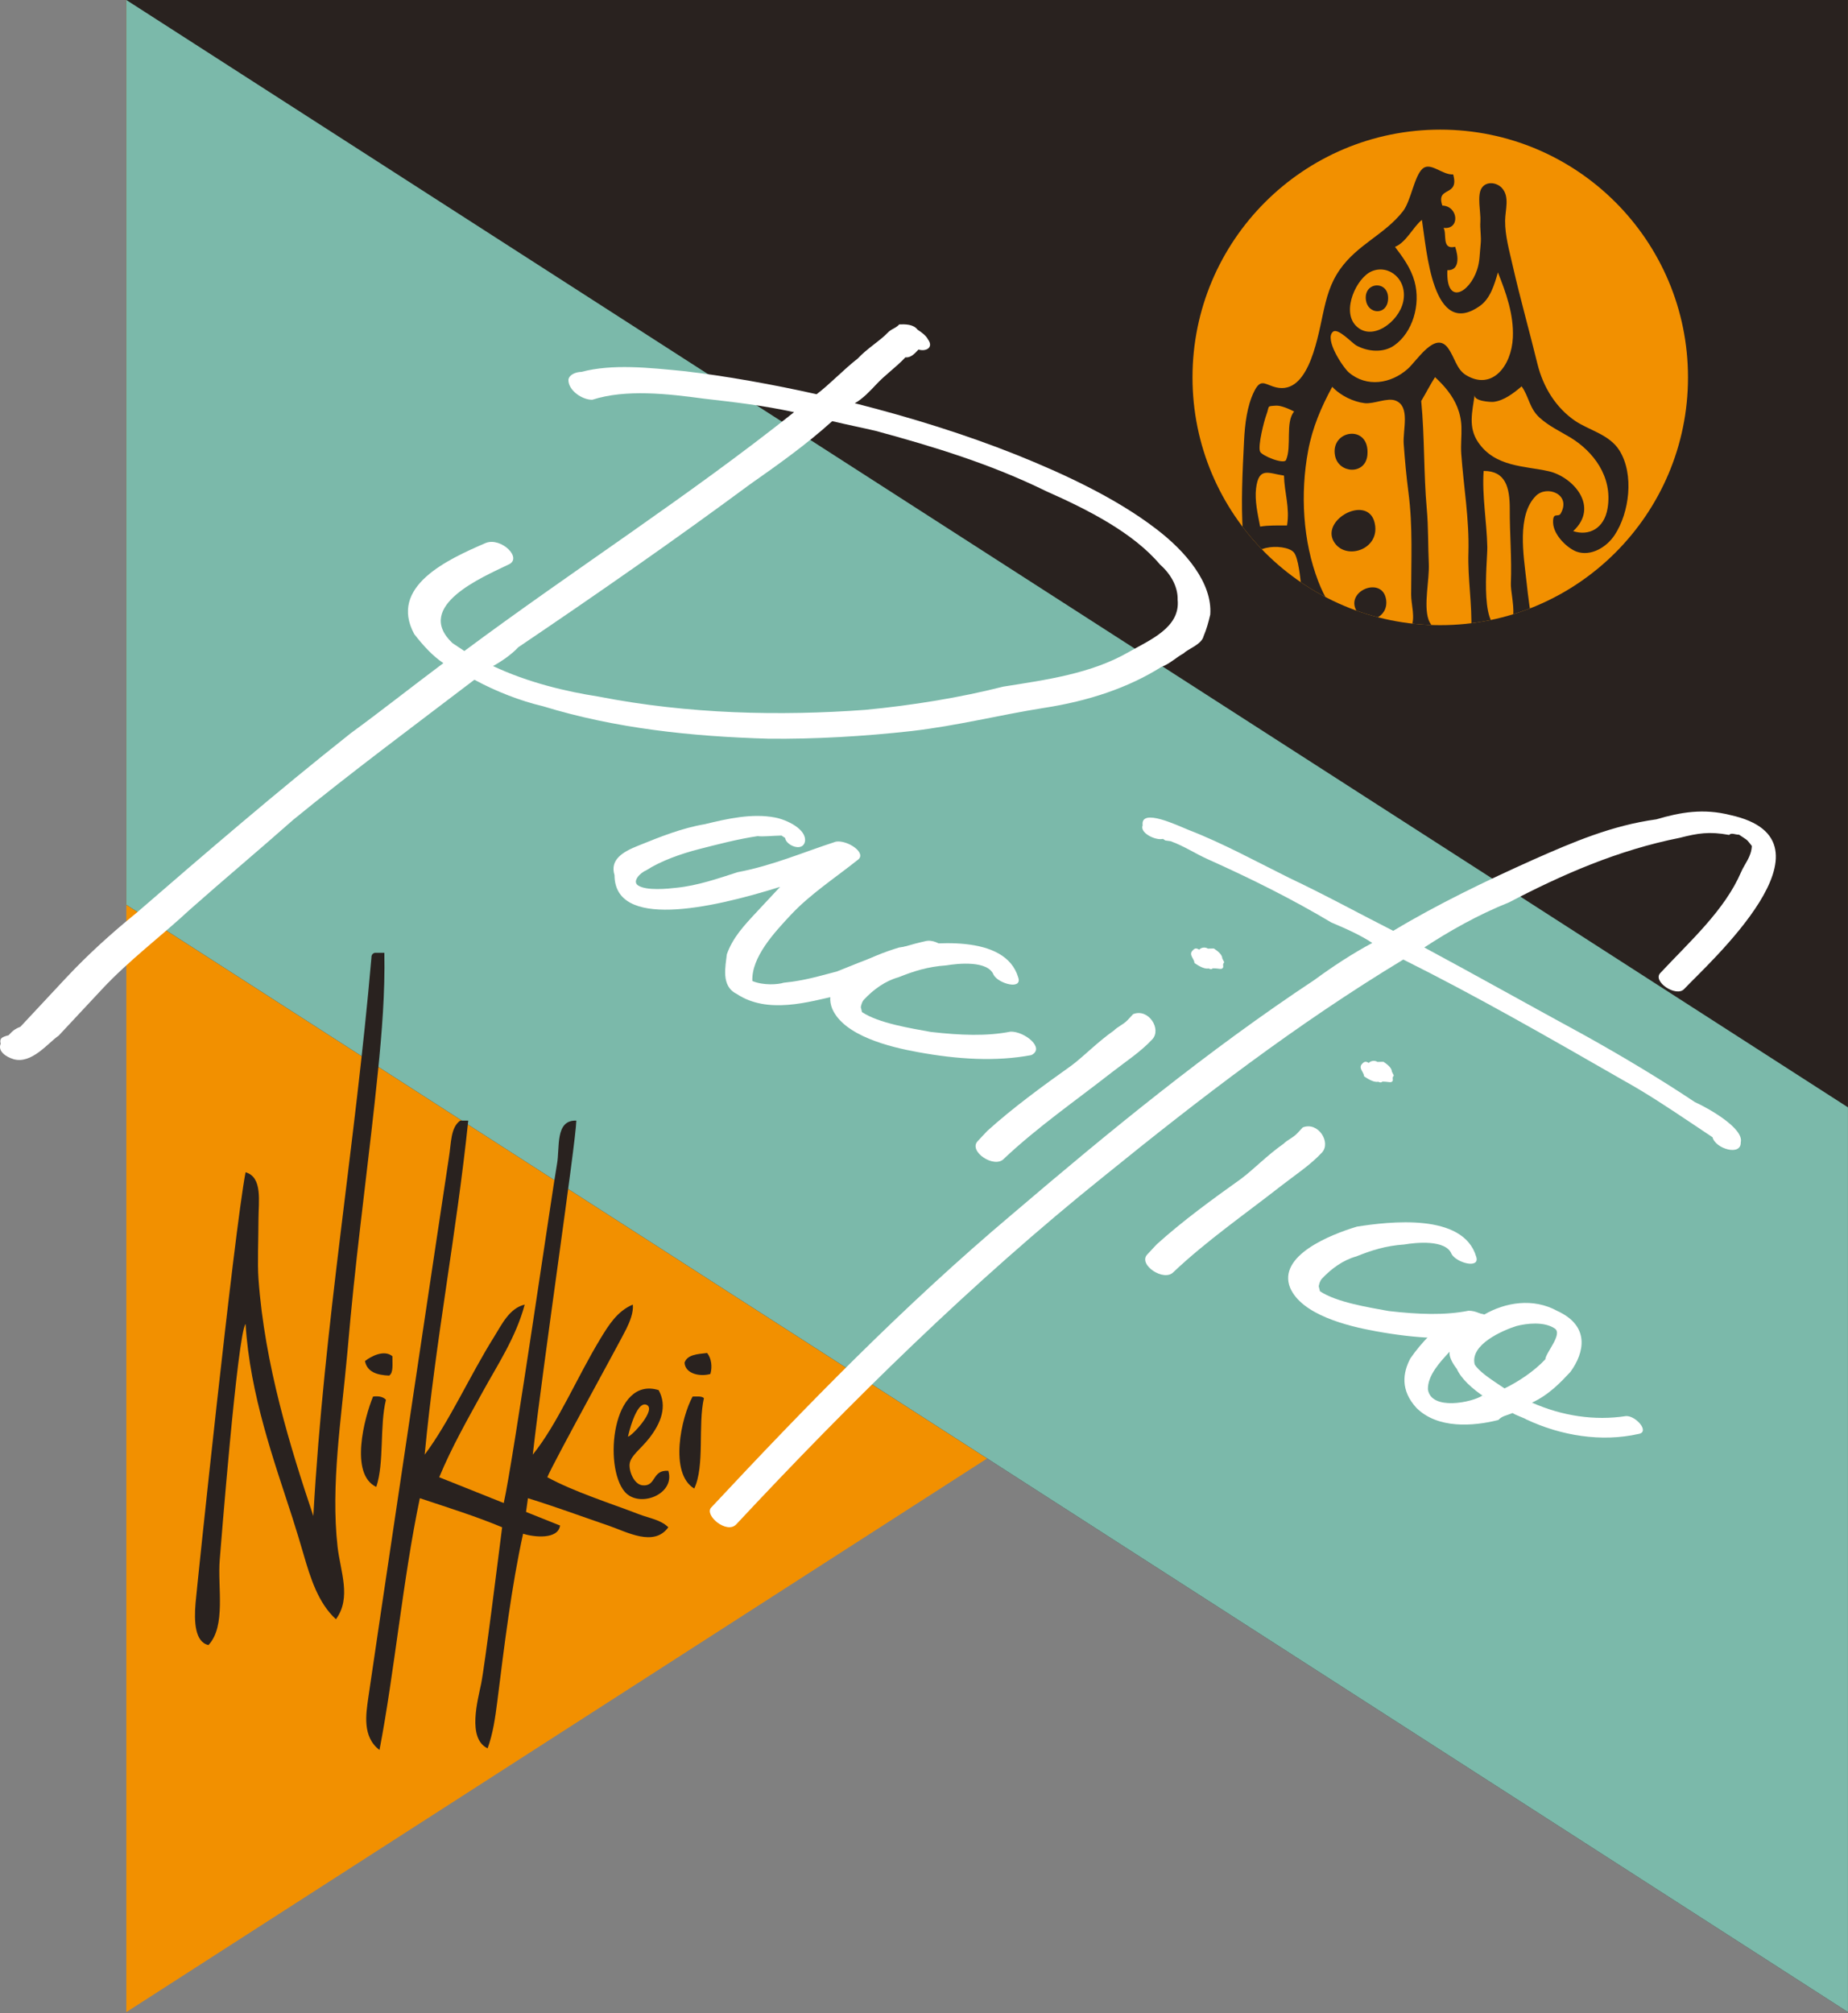 <?xml version="1.0" encoding="UTF-8" standalone="no"?><!DOCTYPE svg PUBLIC "-//W3C//DTD SVG 1.1//EN" "http://www.w3.org/Graphics/SVG/1.1/DTD/svg11.dtd"><svg width="100%" height="100%" viewBox="0 0 1344 1464" version="1.1" xmlns="http://www.w3.org/2000/svg" xmlns:xlink="http://www.w3.org/1999/xlink" xml:space="preserve" xmlns:serif="http://www.serif.com/" style="fill-rule:evenodd;clip-rule:evenodd;stroke-linejoin:round;stroke-miterlimit:2;"><rect x="0" y="0" width="1344" height="1464" fill="#808080" stroke="none"/><path d="M91.88,1463.24l1252.1,-805.275l-0,-657.967l-1252.1,0l-0,1463.24Z" style="fill:#f29000;fill-rule:nonzero;"/><path d="M1343.98,1463.24l-1252.1,-805.275l-0,-657.967l1252.1,0l-0,1463.24Z" style="fill:#29221f;fill-rule:nonzero;"/><path d="M1343.98,1463.24l-1252.1,-805.275l-0,-657.967l1252.1,805.275l-0,657.967Z" style="fill:#7bb9aa;fill-rule:nonzero;"/><path d="M1227.63,274.463c0,99.5 -80.675,180.167 -180.175,180.167c-99.516,0 -180.183,-80.667 -180.183,-180.167c0,-99.525 80.667,-180.191 180.183,-180.191c99.5,-0 180.175,80.666 180.175,180.191" style="fill:#f29000;fill-rule:nonzero;"/><g><clipPath id="_clip1"><path d="M867.27,274.46c0,99.5 80.667,180.167 180.184,180.167c99.508,-0 180.175,-80.667 180.175,-180.167c-0,-99.525 -80.667,-180.192 -180.175,-180.192c-99.517,0 -180.184,80.667 -180.184,180.192Z" clip-rule="nonzero"/></clipPath><g clip-path="url(#_clip1)"><path d="M982.033,552.8c0.15,-10.058 10.633,-9.808 16.25,-14.942c8.017,-7.308 12.233,-19.308 20.592,-25.925c9.683,-7.691 23.308,-6.5 34.416,-7.991c17.05,-2.359 37.417,-4.942 54.409,-2.234c7.991,1.267 14.691,5.667 21.958,9.217c7.775,3.758 26.883,2.958 32.158,9.325c6.217,7.475 0.542,23.975 -4.683,29.883c-13.708,15.467 -42.508,3.909 -56.958,-4.158c-7.842,-4.433 -11.75,-14.617 -21.684,-12.358c-8.433,1.933 -16.925,12.866 -23.625,18.616c-11.341,9.767 -24.766,17.442 -39.025,18.767c-9.85,0.892 -34.05,-1.4 -33.808,-18.2m79.175,-60.925c-9.192,-0.183 -18.4,1.867 -27.625,1.192c-5.233,-0.384 -20.508,-5.15 -15.883,-13.584c3.983,-7.3 35.266,-2.55 41.783,-3.008c12.842,-0.925 29.75,-8.95 42.408,-4.392c13.459,4.867 3.184,12.6 -4.891,15.567c-11.55,4.175 -23.775,4.533 -35.792,4.225m-122.758,-24.908c-1.484,0.266 -7.842,-18.25 -7.409,-20.225c1.85,-8.392 17.6,-6.967 24.025,-7.5c1.659,6.925 6.625,11.683 8.809,18.366c-8.367,3.184 -17.092,7.967 -25.425,9.359m63.375,-5.134c-21.209,-2.9 -34.367,-16.491 -43.042,-38.966c-11.267,-29.167 -13.233,-63.984 -7.417,-95.05c3.15,-17.009 9.6,-31.917 17.542,-46.534c6.025,6.484 15.475,10.95 23.542,11.9c6.641,0.8 16.608,-4.3 22.633,-1.808c10.7,4.358 5.067,20.975 5.792,31.475c0.875,11.9 1.95,23.8 3.5,35.65c3.183,24.508 1.9,49.2 1.9,73.958c-0,6.984 3.241,16.95 -0,23.4c-4.567,9.05 -16.925,6.992 -24.45,5.975m37.025,-11.483c-3.55,-10.575 0.791,-28.708 0.283,-40.3c-0.608,-13.242 -0.283,-26.592 -1.467,-39.783c-2.35,-26.225 -1.508,-52.534 -4.05,-78.65c3.409,-5.734 6.484,-11.75 10.034,-17.359c6.766,6.259 12.783,13.242 16.208,21.834c1.742,4.358 2.842,9.116 3,14.441c0.225,6.634 -0.617,13.042 -0.108,19.75c1.725,23.775 5.883,47.325 5.2,71.625c-0.592,18.892 2.8,37.642 2.066,56.592c-9.875,-0.358 -26.675,5.083 -31.166,-8.15m42.825,-52.533c-0.359,-18.134 -3.925,-37.425 -2.667,-55.35c15.933,-0.05 19.033,11.866 19,27.708c-0.092,17.908 1.533,35.867 0.808,53.742c-0.133,2.675 0.375,6.133 0.875,9.841c1.15,8.85 2.409,18.942 -3.958,21.825c-20.825,9.467 -13.867,-47.283 -14.058,-57.766m44.625,-55.134c-17.559,-3.966 -39.025,-2.916 -51.375,-21.225c-7.242,-10.8 -4.225,-21.875 -2.45,-34.208c-0.659,4.55 11.775,5.233 13.891,4.967c7.45,-0.925 14.417,-6.267 20.275,-11.259c5.409,7.667 5.567,15.884 12.942,22.659c6.808,6.233 15.125,10.066 22.775,14.7c15.867,9.716 30.733,27.925 26.767,51.425c-2.442,14.566 -13.409,20.225 -24.992,16.508c19.375,-17.975 -0.233,-39.583 -17.833,-43.567m-60.092,-69.9c-7.025,-4.25 -8.142,-12.9 -13.192,-19.783c-9.283,-12.542 -22.408,9.242 -29.283,15.317c-12.1,10.716 -29.758,13.616 -42.758,2.533c-4.184,-3.567 -18.134,-24.408 -11.459,-29.658c3.65,-2.867 13.859,8.366 16.884,10.033c8.125,4.458 19.516,5.675 27.641,-0.075c13.275,-9.3 19.359,-29.567 14.709,-46.5c-2.642,-9.65 -8.542,-17.667 -14.209,-25.142c8.175,-3.208 13.225,-14.616 19.575,-19.6c3.459,21.634 7.625,87.375 42.375,62.409c7.292,-5.217 10.35,-15.259 12.892,-24.234c5.917,14.792 11.633,30.709 10.875,47.384c-0.958,20.816 -15.233,38.758 -34.05,27.316m-45.733,-53.266c-3.2,14.666 -22.884,29.25 -34.417,17.3c-10.567,-10.859 0.492,-34.884 11.592,-39.559c12.616,-5.266 26.333,6.175 22.825,22.259m-92.609,75.475c3.717,-0.3 9.942,2.508 13.309,4.258c-6.592,7.767 -1.559,25.467 -5.892,35.292c-1.517,3.366 -17.617,-3.092 -18.858,-6.15c-1.75,-4.292 2.95,-22.35 4.441,-26.367c2.7,-7.242 0.05,-6.517 7,-7.033m5.942,50.858c0.275,12.45 4.375,23.342 2.217,36.25c-6.317,0.067 -13.75,-0.217 -19.559,0.858c-1.683,-8.716 -4.075,-19 -2.941,-28.008c2.016,-15.775 9.058,-10.725 20.283,-9.1m7.217,55.925c3.25,3.925 4.741,19.058 5.25,24.458c-6.184,-0.1 -16.159,-0.25 -21.659,2.592c-2.708,-8.692 -7,-20.033 -7.416,-28.825c-0.017,-0.233 -0.017,-0.442 -0.017,-0.625c1.458,-0.108 2.608,-0.825 3.925,-0.975c6.417,-1.542 16.65,-0.525 19.917,3.375m91.658,182.783c16.2,-4.95 32.2,-26.033 48.717,-24.825c21.366,1.55 38.191,21.167 60.975,13.692c15.275,-4.992 30.816,-16.717 38.025,-33.675c5.6,-13.033 9.166,-33.317 -6.409,-39.825c-14.433,-6.058 -30.225,2.65 -42.808,-10.767c-15.625,-16.675 -18.55,-43.816 -21.067,-66.775c-2.025,-18.308 -7.15,-47.858 6.942,-61.833c8,-7.925 25.8,-1.142 18.05,12.783c-1.892,3.425 -5.925,-1.666 -5.583,6.917c0.358,8.975 10.508,18.592 17.258,20.967c10.033,3.491 21.533,-3.025 27.517,-12.175c10.716,-16.234 14.291,-44.05 3.5,-61.409c-7.359,-11.783 -22.142,-14.691 -32.35,-21.65c-13.609,-9.333 -23.059,-23.991 -27.342,-41.466c-5.833,-23.825 -12.508,-47.392 -17.975,-71.367c-2.367,-10.6 -5.608,-21.717 -5.508,-32.7c0.05,-7.717 3.508,-17.408 -2.359,-23.775c-3.7,-4.008 -11.133,-5.15 -14.616,-0.05c-3.667,5.417 -0.617,17.808 -1.025,24.375c-0.4,5.675 0.816,11.025 0.2,16.625c-0.7,6.392 -0.525,12.475 -2.6,18.583c-5.717,17.159 -22.709,26.067 -21.6,0.275c9.016,0.317 8.125,-9.966 5.658,-17.033c-10.108,2.367 -5.792,-9.45 -8.442,-13.725c12.234,1.417 10.817,-15.875 -0.866,-16.242c-4.9,-14.425 12.625,-5.958 7.866,-22.666c-7.75,0.616 -16.366,-9.259 -22.2,-4.209c-6.083,5.3 -8.458,23.475 -14.308,30.992c-13.242,16.983 -32.983,24.025 -45.817,42.308c-7.108,10.1 -9.816,20.409 -12.45,32.667c-4.375,20.292 -11.45,60.958 -36.216,52.483c-6.517,-2.216 -9.384,-5.375 -13.842,3.792c-5.142,10.508 -6.642,23.725 -7.233,35.483c-2.409,47.992 -4.267,86.875 13.191,132.034c4.009,10.166 7.467,26.683 16.159,33.141c10.791,8.017 17.175,-6.208 25.375,-12.491c5.241,-4.017 11.516,-3.892 17.816,-3.292c29.05,2.85 31.942,44.008 7.817,58.617c-3.458,2.1 -7.192,1.508 -10.417,3.433c-7.308,4.458 -11.641,14.175 -10.15,23.525c1.567,9.85 8.025,20.742 15.117,26.342c16.425,12.991 35.233,8.325 53,2.916" style="fill:#29221f;fill-rule:nonzero;"/><path d="M987.526,445.753c-11.275,-15.492 18.067,-27.767 20.575,-9.509c1.767,13.009 -13.775,18.85 -20.575,9.509" style="fill:#29221f;fill-rule:nonzero;"/><path d="M994.118,372.193c3.067,1.634 5.358,4.867 6.008,10.2c2.134,16.909 -19.558,24.409 -28.683,13.459c-11.2,-13.542 11.175,-29.809 22.675,-23.659" style="fill:#29221f;fill-rule:nonzero;"/><path d="M970.94,331.381c-3.683,-18.934 25.509,-23.292 23.534,-0.525c-1.317,14.75 -20.992,13.675 -23.534,0.525" style="fill:#29221f;fill-rule:nonzero;"/><path d="M1009.47,218.23c-1.083,11.233 -14.741,10.383 -16.091,-0.075c-1.792,-13.758 17.5,-14.525 16.091,0.075" style="fill:#29221f;fill-rule:nonzero;"/></g></g><path d="M272.479,692.897l7.05,-0c0.566,28.833 -1.759,57.883 -4.709,86.841c-5.983,59.075 -14.333,119.484 -19.875,178.35c-0.791,8.567 -1.541,16.959 -2.341,25.825c-4.342,47.942 -12.134,95.809 -7.109,140.825c1.992,17.867 10.325,37.159 -1.175,52.792c-12.875,-11.708 -18.566,-30.058 -23.475,-46.933c-2.625,-9.025 -5.283,-17.875 -8.216,-26.984c-13.209,-41.008 -30.817,-89.083 -34.034,-140.816c-5.833,7.158 -18.066,162.875 -18.775,171.333c-1.691,20.042 4.692,48.358 -8.216,62.183c-9.842,-2.158 -10.542,-17.1 -9.384,-30.5c1.109,-12.783 27.95,-269.166 36.375,-313.325c12.567,3.534 9.392,21.492 9.392,34.034c0,15.141 -0.833,31.791 0,43.416c4.492,62.867 23.383,123.267 39.892,172.509c7.891,-140.55 30.4,-268.642 42.25,-406.034c-0.05,-2.008 0.875,-3.033 2.35,-3.516" style="fill:#29221f;"/><path d="M285.385,986.264c-0.116,5.375 0.942,11.909 -2.341,14.084c-9.067,-0.334 -16.067,-2.725 -17.609,-10.567c4.492,-3.55 13.967,-8.483 19.95,-3.517" style="fill:#29221f;"/><path d="M514.292,983.92c3.042,3.8 3.892,9.917 2.35,15.25c-7.2,2.133 -18.3,0.083 -18.792,-8.217c1.967,-5.875 9.392,-6.258 16.442,-7.033" style="fill:#29221f;"/><path d="M280.69,1017.95c-4.684,18.784 -1.109,45.825 -7.042,63.367c-19.633,-9.25 -8.575,-50.625 -2.342,-65.717c4.475,-0.575 7.492,0.334 9.384,2.35" style="fill:#29221f;"/><path d="M511.94,1016.76c-4.467,19.792 0.783,49.283 -7.042,65.733c-18.383,-11.016 -9.517,-51.741 -1.175,-66.9c3.125,0.025 6.708,-0.441 8.217,1.167" style="fill:#29221f;"/><path d="M470.192,1021.6c-7.708,-3.225 -13.492,23.125 -13.492,23.125c2.567,0 21.2,-19.908 13.492,-23.125m8.817,-10.692c6.45,11.7 1.816,23.942 -7.034,35.2c-6.016,7.642 -13.616,12.742 -14.091,18.767c-0.409,5.392 3.35,14.65 9.4,15.267c10.175,1.025 6.633,-11.409 18.766,-10.559c5.275,17.167 -21.241,27.442 -31.683,15.267c-15.658,-18.283 -9.142,-84.433 24.642,-73.942" style="fill:#29221f;"/><path d="M366.359,1093.05c6.95,-30.925 35.875,-231.217 38.716,-246.433c2.225,-11.809 -1.6,-32.342 14.075,-31.675c-0.325,15.825 -24.191,176.858 -31.675,242.9c18.225,-22.65 32.025,-56.084 49.284,-84.5c5.808,-9.534 12.108,-19.892 23.483,-24.625c0.567,5.8 -2.258,12.591 -4.7,17.591c-4.417,9.067 -53.125,97.284 -57.5,107.959c19.7,10.691 45.2,18.658 66.9,27c7.433,2.866 15.517,3.875 21.108,9.391c-10.466,14.542 -30.125,3.367 -43.408,-1.175c-19.375,-6.616 -38.008,-13.566 -58.683,-19.958l-1.392,9.967l24.883,9.958l-0.166,0.15c-1.617,10.075 -18.95,8.3 -26.85,5.75c-8.425,38.208 -13.675,81.4 -18.767,122.033c-1.475,11.65 -3.15,23.425 -7.042,34.034c-15.116,-7.142 -6.966,-35.642 -4.708,-46.942c2.767,-13.742 12.692,-93.667 15.267,-113.817c-19.017,-7.975 -39.609,-14.375 -59.842,-21.133c-12.267,58.392 -18.525,126.917 -29.35,183.075c-12.692,-9.575 -9.742,-26.317 -8.208,-37.567c2.041,-15.05 57.241,-384.516 58.666,-393.108c1.8,-10.725 1.109,-21.875 8.217,-26.983l5.875,-0c-8.642,82.875 -23.767,159.3 -31.683,242.9c17.741,-23.609 33.05,-57.875 50.466,-85.659c5.642,-9.025 11.084,-20.816 22.284,-23.466c-6.45,23.941 -19.659,43.6 -30.509,63.358c-11.141,20.3 -22.391,39.892 -31.675,62.192l46.934,18.766l-0,0.017Z" style="fill:#29221f;"/><path d="M856.455,436.06c0.241,-7.825 -3.542,-17.35 -12.825,-25.542c-19.442,-22.991 -51.859,-39.633 -82.809,-53.325c-39.641,-19.475 -81.275,-32.291 -124.058,-43.875c-9.258,-2.175 -19.942,-4.316 -31.517,-7.041c-18.4,16.691 -39.416,31.641 -59.858,45.983c-54.692,40.442 -111.125,79.725 -168.425,118.417c-5.167,5.541 -12.658,10.541 -18.417,13.683c25.459,12.008 53.217,18.55 76.609,22.183c65.6,12.825 132.025,14.209 194.091,9.684c34.059,-3.25 68.984,-8.917 100.417,-16.9c31.458,-4.984 63.775,-9.384 91.142,-25.092c15.275,-8.808 37.758,-17.775 35.65,-38.175m4.491,38.992c-5.758,3.15 -9.783,7.458 -16.416,10.025c-23.9,15.025 -52.734,24.758 -85.634,29.783c-31.441,4.975 -62.9,12.967 -96.083,16.792c-34.642,3.85 -70.433,5.933 -103.933,5.558c-56.317,-1.642 -111.492,-7.508 -164.109,-23.65c-16.2,-3.817 -33.841,-10.608 -49.758,-19.242c-44.033,33.567 -90.1,67.775 -131.808,101.892c-24.467,21.65 -50.359,43.342 -74.809,64.992c-21.291,19.775 -44.608,37.183 -64.15,58.116c-9.775,10.467 -20.708,22.167 -31.616,33.859c-7.492,4.991 -19.55,20.933 -32.85,17.058c-5.492,-1.683 -11.575,-5.75 -9.284,-11.217c-0.883,-3.583 0.25,-4.8 5.75,-6.15c-1.725,1.85 -1.725,1.85 0,0c0,0 2.884,-0.075 4.617,1.084c-1.733,-1.159 -4.617,-1.084 -4.617,-1.084c2.875,-3.083 4.017,-4.308 8.634,-6.225c10.916,-11.7 21.85,-23.4 32.758,-35.091c16.683,-17.85 33.942,-33.309 51.492,-47.575c51.508,-44.584 101.85,-87.917 155.95,-130.759c22.166,-16.175 44.041,-33.558 67.366,-50.975c-7.825,-5.225 -14.783,-12.875 -21.183,-21.133c-18.625,-34.433 23.75,-54.117 51.983,-66.242c11.25,-4.483 27.484,11.359 16.242,15.842c-18.15,8.858 -68.883,29.95 -40.467,56.933c2.609,1.742 4.342,2.9 8.692,5.792c78.575,-58.458 162.667,-112.25 239.792,-173.692c-22.25,-4.866 -43.917,-7.358 -65.592,-9.833c-26.292,-3.567 -56.917,-7.033 -81.133,0.8c-7.217,0.167 -17.642,-6.792 -17.384,-14.617c0.559,-3.625 5.167,-5.541 9.5,-5.658c22.5,-5.958 49.359,-3 73.917,-0.608c30.625,3.466 65.6,9.816 97.092,16.866c9.791,-7.441 19.575,-17.908 29.933,-25.991c6.892,-7.392 16.4,-13.034 21.575,-18.567c2.875,-3.092 5.75,-3.15 8.633,-6.242c4.334,-0.1 10.109,-0.25 13.309,3.884c2.591,1.741 6.066,4.075 7.533,7.033c4.342,5.917 -1.408,9.067 -6.9,7.392c-2.883,3.075 -5.75,6.158 -9.508,5.65c-6.9,7.383 -14.384,12.383 -21.292,19.783c-4.017,4.3 -9.767,10.458 -15.525,13.608c41.042,10.417 80.367,22.684 117.392,37.425c33.85,13.6 72.325,31.309 101.866,54.042c21.45,16.317 40.884,39.3 39.259,62.208c-1.425,6.042 -2.559,10.275 -4.85,15.742c-1.417,6.058 -11.5,9.317 -14.384,12.392" style="fill:#fff;fill-rule:nonzero;"/><path d="M686.565,698.56c-25.958,6.65 -51.316,18.708 -77.275,25.358c-21.35,4.725 -51.058,13.884 -73.641,-1.2c-11.575,-5.741 -7.892,-20.258 -7.05,-28.708c4.283,-12.125 12.316,-20.75 22.091,-31.208c5.184,-5.55 10.934,-11.709 16.675,-17.867c-51.9,16.308 -120.275,30.617 -120.441,-8.467c-3.517,-11.35 5.983,-17 17.241,-21.475c15.85,-6.408 31.7,-12.816 48.434,-15.633c16.441,-4.008 34.325,-8.058 51.091,-4.858c8.384,1.6 23.134,8.45 21.734,17.516c-1.7,7.859 -13.85,2.742 -14.45,-2.658l-2.609,-1.742c-7.225,0.175 -13.575,0.934 -17.325,0.425c-14.708,2.167 -29.716,6.15 -42.7,9.467c-12.975,3.325 -27.675,8.5 -38.333,15.383c-4.617,1.917 -10.358,8.075 -6.008,10.975c6.075,4.059 21.666,2.467 28.008,1.725c15.583,-1.6 30.292,-6.766 44.417,-11.316c25.675,-4.85 47.3,-14.4 71.516,-22.217c8.375,-1.4 23.142,8.467 15.65,13.45c-16.4,13.042 -34.533,24.917 -48.333,39.683c-12.083,12.934 -28.758,30.784 -28.1,48.217c8.092,3.408 18.775,2.558 22.817,1.242c15.583,-1.584 25.683,-4.834 38.658,-8.167c20.467,-8.325 42.958,-17.292 64.3,-22.025c9.517,-2.642 23.725,10.842 13.633,14.1" style="fill:#fff;fill-rule:nonzero;"/><path d="M882,704.2l2.6,1.742l-2.6,-1.742c-1.158,1.233 -2.891,0.083 -2.891,0.083c-3.467,0.684 -7.809,-2.216 -10.417,-3.958c-0.008,-3.008 -4.35,-5.908 -1.475,-8.983c1.142,-1.234 2.3,-2.467 4.9,-0.734c1.725,-1.841 4.617,-1.916 6.35,-0.75l4.333,-0.1c1.742,1.15 6.084,4.059 6.092,7.067l1.458,2.975c-1.725,1.833 0.017,3 -1.141,4.225c-1.142,1.233 -2.884,0.075 -7.209,0.175m-43.958,51.617c-8.633,9.233 -19.283,16.108 -29.65,24.183c-26.192,20.492 -54.108,39.825 -78.283,62.675c-6.892,7.392 -26.009,-5.367 -19.109,-12.758c2.875,-3.084 5.759,-6.159 6.909,-7.392c18.408,-16.7 40.575,-32.875 61.583,-47.825c9.792,-7.467 18.408,-16.692 30.792,-25.417c2.3,-2.466 6.908,-4.375 9.783,-7.458l1.158,-1.242l1.725,-1.841l1.159,-1.242c11.225,-4.475 20.833,10.933 13.933,18.317" style="fill:#fff;fill-rule:nonzero;"/><path d="M1245.49,827.035c-6.084,-4.067 -10.425,-6.967 -16.5,-11.033c-16.517,-11.017 -31.275,-20.884 -48.942,-30.684c-53.258,-30.575 -106.517,-61.15 -159.467,-87.516c-77.775,47.025 -148,101.075 -217.641,157.533c-95.825,76.933 -184.692,164.542 -267.467,253.183c-6.9,7.384 -23.425,-6.65 -18.258,-12.191c69,-73.867 139.725,-146.584 219.133,-213.5c69.633,-59.45 142.142,-118.975 219.608,-170.209c13.534,-9.958 27.925,-19.333 42.05,-26.891c-7.825,-5.225 -17.666,-9.8 -29.808,-14.909c-28.092,-16.766 -57.892,-31.675 -89.717,-45.933c-8.958,-3.992 -17.65,-9.8 -27.2,-13.167l-3.758,-0.508l-1.733,-1.15c-5.484,1.333 -17.059,-4.392 -14.767,-9.883c-1.792,-13.184 26.275,0.566 33.508,3.408c24.875,9.608 50.059,23.425 73.2,34.892c25.467,12 50.65,25.833 75.542,38.441c32.25,-19.433 67.983,-36.55 102,-51.816c28.817,-12.742 57.067,-24.859 89.383,-29.267c17.6,-5.242 34.334,-8.058 53.7,-3.125c84.392,18.383 -16.858,108.708 -33.533,126.55c-5.758,6.158 -23.125,-5.45 -17.375,-11.6c21.842,-23.4 46.875,-45.667 58.883,-73.633c2.275,-5.467 7.459,-11.009 7.717,-18.842c-3.2,-4.133 -3.2,-4.133 -4.942,-5.292c1.742,1.159 0,0 -2.6,-1.741l-1.741,-1.15c-2.884,0.066 -5.492,-1.675 -7.217,0.175c-14.442,-2.65 -22.817,-1.25 -35.8,2.075c-45,8.933 -85.642,26.766 -124.258,46.966c-22.475,8.967 -43.5,20.917 -61.65,32.792c38.5,20.708 76.416,42.025 116.641,63.9c26.917,14.983 54.992,31.742 80.192,48.575c8.967,3.983 35.892,18.958 33.333,29.25c0.342,10.217 -18.458,4.667 -20.516,-3.7" style="fill:#fff;fill-rule:nonzero;"/><path d="M1005.34,786.589l2.609,1.742l-2.609,-1.742c-1.158,1.233 -2.891,0.083 -2.891,0.083c-3.459,0.684 -7.8,-2.233 -10.409,-3.958c-0.016,-3.008 -4.358,-5.925 -1.475,-8.992c1.142,-1.225 2.292,-2.466 4.9,-0.725c1.717,-1.841 4.609,-1.916 6.342,-0.758l4.35,-0.092c1.725,1.142 6.067,4.05 6.083,7.059l1.459,2.975c-1.734,1.841 0.008,3.008 -1.142,4.233c-1.142,1.233 -2.875,0.075 -7.217,0.175m-43.958,51.608c-8.633,9.242 -19.283,16.117 -29.65,24.192c-26.192,20.492 -54.108,39.825 -78.275,62.675c-6.892,7.392 -26.008,-5.383 -19.108,-12.766c2.875,-3.076 5.75,-6.159 6.9,-7.392c18.416,-16.692 40.575,-32.867 61.591,-47.825c9.784,-7.458 18.409,-16.692 30.792,-25.425c2.3,-2.458 6.917,-4.375 9.783,-7.45l1.15,-1.225l1.725,-1.85l1.159,-1.242c11.233,-4.475 20.833,10.925 13.933,18.309" style="fill:#fff;fill-rule:nonzero;"/><path d="M1083.09,970.264c-25.675,4.834 -53.691,3.117 -82.591,-2.191c-20.517,-3.7 -53.767,-11.917 -62.217,-31.559c-9.342,-23.233 29.008,-38.616 48.608,-44.508c23.092,-3.567 77.342,-10.317 86.725,21.942c2.917,8.95 -14.133,4.558 -17.916,-1.967c-4.084,-10.725 -26.017,-8.383 -34.384,-6.983c-13.583,0.941 -23.666,4.2 -34.916,8.683c-9.517,2.642 -18.15,8.858 -25.042,16.25c-1.733,1.85 -2.283,5.467 -2.283,5.467l0.875,3.6c12.158,8.125 35.566,11.75 50.016,14.408c21.667,2.475 40.717,3.208 58.034,-0.217c10.108,-0.25 25.466,12 15.091,17.075" style="fill:#fff;fill-rule:nonzero;"/><path d="M750.05,767.286c-25.675,4.842 -53.691,3.125 -82.591,-2.183c-20.517,-3.7 -53.759,-11.909 -62.217,-31.559c-9.342,-23.241 29.008,-38.608 48.608,-44.5c23.092,-3.575 77.342,-10.325 86.725,21.934c2.917,8.95 -14.133,4.55 -17.916,-1.967c-4.084,-10.725 -26.017,-8.383 -34.384,-6.975c-13.583,0.933 -23.666,4.192 -34.916,8.675c-9.517,2.633 -18.15,8.867 -25.042,16.25c-1.733,1.85 -2.283,5.475 -2.283,5.475l0.875,3.583c12.158,8.125 35.566,11.767 50.016,14.417c21.667,2.475 40.725,3.208 58.034,-0.217c10.108,-0.25 25.466,12.009 15.091,17.067" style="fill:#fff;fill-rule:nonzero;"/><path d="M1102.69,964.357c-10.092,3.258 -33.717,13.458 -30.2,27.816c2.617,4.734 11.308,10.55 17.392,14.617c1.741,1.15 4.341,2.892 4.341,2.892c10.375,-5.075 21.6,-12.559 29.65,-21.175c0.267,-4.825 12.925,-18.375 6.834,-22.425c-7.817,-5.225 -20.517,-3.709 -28.017,-1.725m-21.35,4.733l-2.6,-1.742l2.6,1.742Zm-3.258,45.8l2.6,1.742c-10.434,-6.967 -17.959,-13.992 -21.167,-21.142c-3.192,-4.125 -5.817,-8.883 -5.258,-12.5c-6.892,7.392 -16.092,17.242 -15.759,27.458c2.375,15.575 32.092,9.442 39.584,4.442m113.6,27.892c-26.834,6.075 -56.309,1.383 -81.767,-10.625c-1.742,-1.159 -7.225,-2.825 -9.842,-4.575c-4.608,1.925 -7.491,1.991 -10.375,5.066c-18.45,4.675 -44.15,6.5 -59.516,-8.758c-11.892,-12.933 -9.925,-25.633 -4.484,-35.992c8.034,-11.616 18.959,-23.316 33.075,-30.883c4.609,-1.917 12.975,-3.325 20.784,-1.117c15.266,-8.791 35.466,-12.291 53.133,-2.5c23.717,10.842 19.758,30.2 9.417,44.284c-6.9,7.383 -15.517,16.616 -27.917,22.341c21.992,9.684 45.4,13.309 68.483,9.75c7.217,-0.175 17.375,11.6 9.009,13.009" style="fill:#fff;fill-rule:nonzero;"/></svg>